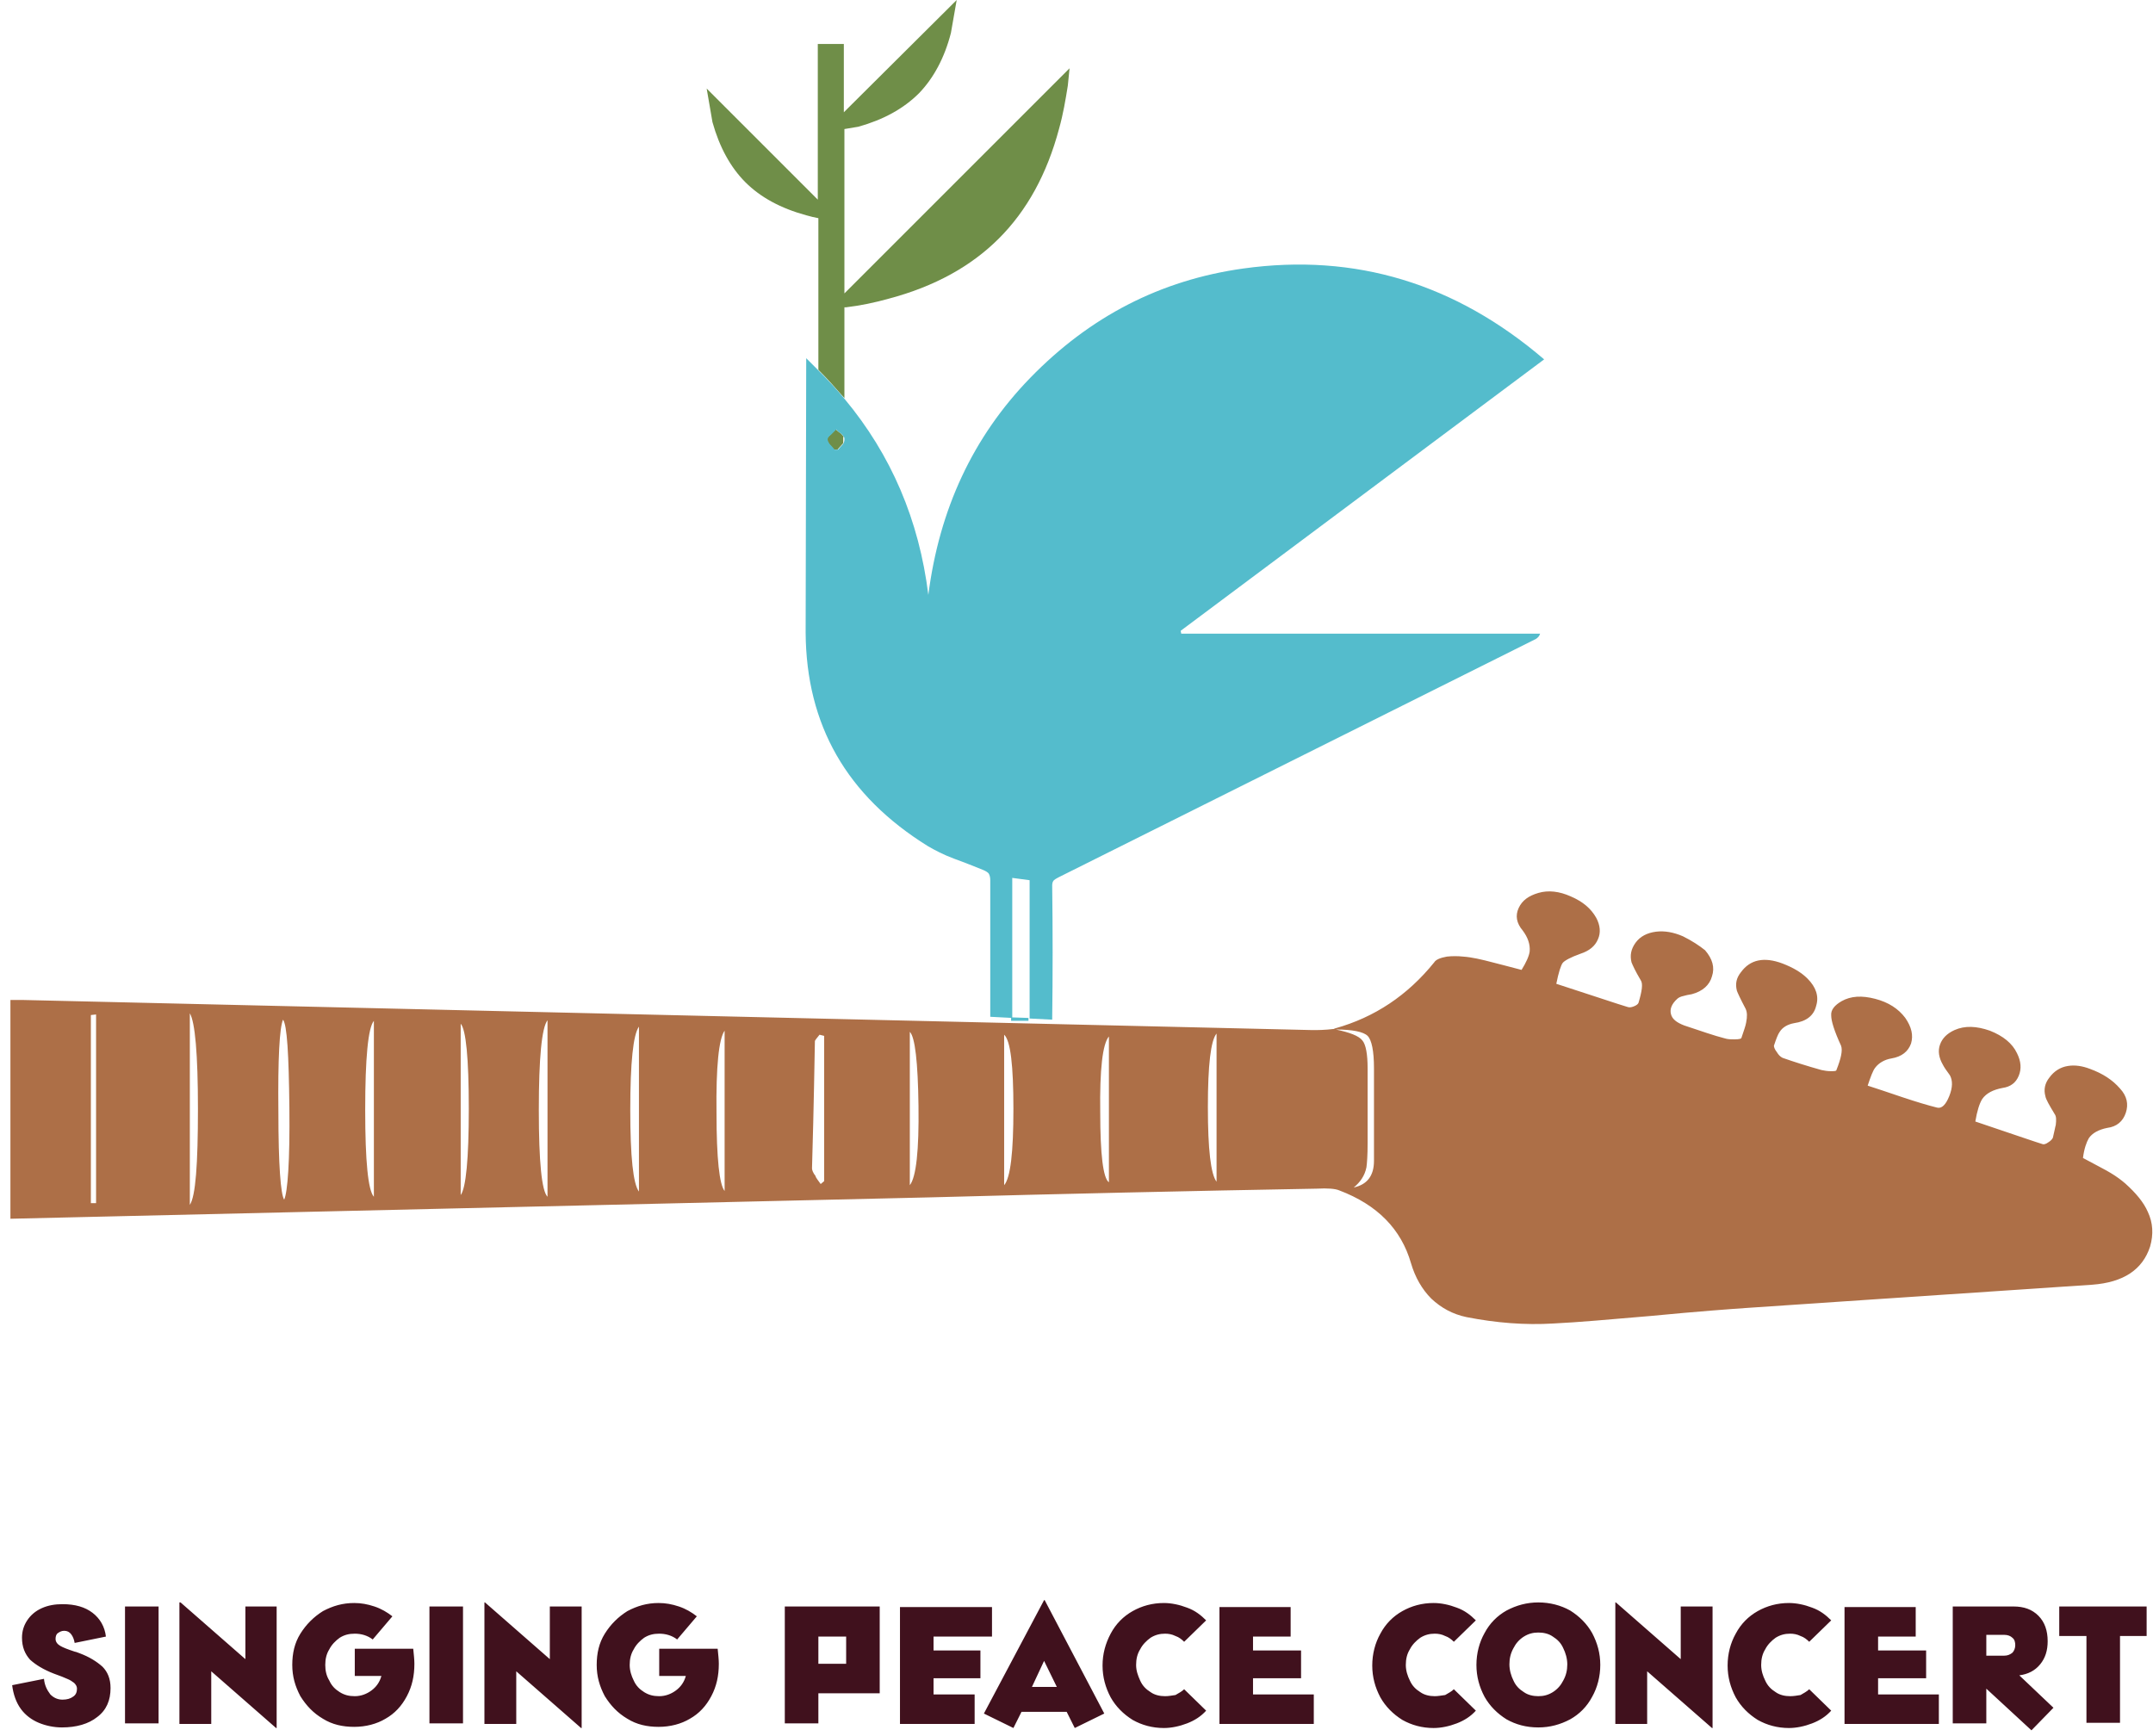 <?xml version="1.0" encoding="utf-8"?>
<!-- Generator: Adobe Illustrator 25.4.1, SVG Export Plug-In . SVG Version: 6.00 Build 0)  -->
<svg version="1.1" id="Layer_1" xmlns="http://www.w3.org/2000/svg" xmlns:xlink="http://www.w3.org/1999/xlink" x="0px" y="0px"
	 viewBox="0 0 372 300" style="enable-background:new 0 0 372 300;" xml:space="preserve">
<style type="text/css">
	.st0{fill:#6F8E48;}
	.st1{fill:#54BCCC;}
	.st2{fill:#AD6F47;}
	.st3{fill:#40111D;}
</style>
<path class="st0" d="M164.3,5.7l1-5.7l-19.5,19.4V7.6h-4.5v26.9l-19.2-19.2l1,5.8c1.2,4.3,3.1,7.8,5.7,10.4
	c2.6,2.6,6.1,4.5,10.5,5.7c0.7,0.2,1.5,0.4,2.1,0.5v26.2c1.6,1.6,3.1,3.3,4.5,4.9V53.1h0.3c2.5-0.3,4.9-0.8,7.4-1.5
	c7.9-2.1,14.2-5.6,19-10.4c4.8-4.8,8.3-11.1,10.4-19c0.7-2.5,1.1-4.9,1.5-7.4l0.3-3l-38.9,38.9V22.3l2.4-0.4
	c4.3-1.2,7.8-3.1,10.5-5.8C161.3,13.5,163.2,10,164.3,5.7 M145.8,75.5c-0.1-0.2-0.3-0.3-0.4-0.5c-0.4-0.3-0.8-0.6-1-0.8
	c-0.4,0.4-0.7,0.6-0.9,0.9c-0.4,0.3-0.6,0.6-0.6,0.8c0,0.2,0.1,0.5,0.4,0.9c0.2,0.2,0.4,0.5,0.8,0.9h0.6c0.2-0.2,0.4-0.5,0.8-0.9
	c0.1-0.1,0.2-0.2,0.2-0.3V75.5z"/>
<path class="st1" d="M266.8,62.1c-15.3-13.1-32.6-18.4-52-15.7c-14.3,2-26.5,8.3-36.8,18.9c-9.9,10.2-15.7,22.7-17.6,37.5
	c-1.6-12.9-6.4-24.2-14.5-33.9c-1.4-1.7-2.9-3.3-4.5-4.9c-0.7-0.7-1.4-1.4-2.1-2.1l-0.1,47.4c0.1,16,7.1,28.2,21.1,36.9
	c1.2,0.7,2.7,1.5,4.6,2.2c1.1,0.4,2.7,1,4.9,1.9c0.5,0.2,0.8,0.4,1,0.6c0.2,0.3,0.3,0.7,0.3,1.2c0,7.9,0,15.8,0,23.6l3.8,0.2v-24.2
	l3,0.4v23.9l3.9,0.2c0.1-7.7,0.1-15.5,0-23.2c0-0.4,0.1-0.7,0.3-0.9c0.1-0.1,0.4-0.3,0.8-0.5l82.5-41.2c0.3-0.2,0.6-0.5,0.7-0.9h-62
	l-0.1-0.5L266.8,62.1 M145.4,75c0.2,0.2,0.3,0.3,0.4,0.5c0.1,0.1,0.1,0.2,0.1,0.4c0,0.2,0,0.3-0.1,0.6c-0.1,0.1-0.1,0.2-0.2,0.3
	c-0.4,0.4-0.6,0.7-0.8,0.9h-0.6c-0.3-0.4-0.6-0.7-0.8-0.9c-0.3-0.4-0.4-0.7-0.4-0.9c0-0.2,0.2-0.5,0.6-0.8c0.2-0.2,0.5-0.5,0.9-0.9
	C144.6,74.4,145,74.7,145.4,75 M174.7,175.8v0.6h3v-0.5L174.7,175.8z"/>
<path class="st2" d="M290.8,161.8c-1.6-0.7-3.2-1-4.7-0.8s-2.7,0.8-3.5,1.9c-0.8,1.1-1,2.2-0.7,3.4c0.2,0.5,0.7,1.6,1.6,3.1
	c0.4,0.6,0.2,1.9-0.4,3.9c-0.1,0.2-0.3,0.4-0.8,0.6c-0.5,0.2-0.8,0.2-1.1,0.1c-1.7-0.5-5.8-1.9-12.3-4c0.4-2,0.8-3.2,1.1-3.6
	c0.3-0.4,1.4-1,3.1-1.6c1.5-0.5,2.5-1.3,3-2.5c0.5-1.1,0.4-2.4-0.3-3.7c-0.9-1.6-2.3-2.8-4.4-3.7c-2-0.9-3.9-1.1-5.6-0.6
	c-1.7,0.5-2.8,1.3-3.4,2.6c-0.6,1.3-0.4,2.6,0.7,3.9c0.9,1.2,1.3,2.4,1.2,3.6c-0.1,0.8-0.6,1.9-1.4,3.2c-2.2-0.6-3.9-1-5-1.3
	c-1.9-0.5-3.6-0.9-5.1-1c-0.9-0.1-1.9-0.1-2.8,0c-1.1,0.2-1.9,0.5-2.2,1c-4.6,5.7-10.3,9.5-17.1,11.4c0,0-0.1,0-0.2,0.1
	c-1.6,0.2-2.9,0.2-3.7,0.2L4.1,172.8c-0.8,0-1.6,0-2.3,0v37.8c4.2-0.1,8.5-0.2,12.9-0.3l146.2-3.4c22.3-0.6,44.5-1.1,66.6-1.5
	c1.9-0.1,3.2,0,3.9,0.3c6.6,2.5,10.7,6.7,12.4,12.6c0.7,2.4,1.9,4.5,3.5,6.1c1.7,1.6,3.7,2.7,6.1,3.2c5.1,1,10.1,1.4,15,1.1
	c4.2-0.2,9.8-0.7,16.8-1.3c8.3-0.8,13.9-1.2,16.8-1.4c7.1-0.5,26.9-1.8,59.5-4c5.4-0.4,8.7-2.6,10-6.6c0.6-2.1,0.5-4.1-0.4-6
	c-0.7-1.6-2-3.2-3.9-4.9c-0.7-0.6-1.5-1.2-2.5-1.8c-0.8-0.5-2.4-1.3-4.8-2.6c0.2-1.6,0.6-2.7,1-3.4c0.6-0.9,1.7-1.5,3.2-1.8
	c1.6-0.2,2.7-1.1,3.2-2.6s0.2-2.9-1-4.2c-1.3-1.5-3-2.6-5.2-3.4c-1.3-0.5-2.6-0.7-3.8-0.5c-1.3,0.2-2.4,0.9-3.2,2
	c-0.8,1-1,2.1-0.7,3.2c0.1,0.6,0.7,1.6,1.6,3.1c0.3,0.4,0.3,1,0.2,1.9c-0.1,0.3-0.2,1-0.5,2.2c-0.1,0.2-0.3,0.5-0.8,0.8
	c-0.4,0.3-0.8,0.4-1,0.3c-0.7-0.2-4.5-1.5-11.6-3.9c0.3-1.8,0.7-3.1,1.2-3.9c0.7-1,1.9-1.6,3.5-1.9c1.4-0.2,2.3-0.9,2.8-2.1
	c0.5-1.2,0.4-2.5-0.3-3.9c-0.8-1.7-2.4-3-4.7-3.9c-2.3-0.8-4.3-0.9-6.1-0.1c-1.3,0.6-2.1,1.4-2.5,2.5c-0.4,1.1-0.2,2.3,0.5,3.5
	c0.2,0.4,0.6,1,1.2,1.8c0.5,0.9,0.5,2.1-0.1,3.6c-0.6,1.5-1.3,2.2-2.1,2c-1.6-0.4-3.6-1-6-1.8c-2.7-0.9-4.7-1.6-6-2
	c0.5-1.5,0.9-2.6,1.3-3.1c0.6-0.8,1.6-1.4,2.8-1.6c1.8-0.3,2.9-1.2,3.4-2.6c0.4-1.4,0.1-2.8-1-4.4c-1.2-1.6-2.9-2.7-5.2-3.3
	s-4.2-0.5-5.8,0.4c-1.2,0.7-1.9,1.5-1.8,2.5c0,0.9,0.5,2.6,1.7,5.2c0.3,0.8,0,2.2-0.8,4.2c0,0.2-0.4,0.2-1,0.2
	c-0.6,0-1.1-0.1-1.6-0.2c-2.5-0.7-4.7-1.4-6.7-2.1c-0.4-0.2-0.7-0.5-1-1c-0.4-0.5-0.5-0.9-0.5-1.1c0.4-1.2,0.7-2,1-2.4
	c0.5-0.8,1.4-1.3,2.5-1.5c2.1-0.3,3.4-1.3,3.8-3c0.5-1.6,0-3.2-1.5-4.7c-1.1-1.1-2.5-1.9-4.3-2.6c-3.2-1.2-5.6-0.7-7.2,1.5
	c-0.8,1-1,2-0.7,3.2c0.1,0.3,0.6,1.4,1.5,3.1c0.3,0.6,0.3,1.4,0.1,2.4c-0.1,0.6-0.4,1.4-0.8,2.6c0,0.2-0.4,0.3-1.2,0.3
	c-0.7,0-1.2,0-1.8-0.2c-1.6-0.4-3.9-1.2-6.9-2.2c-1.3-0.5-2.1-1.1-2.3-2c-0.2-0.8,0.1-1.7,1.1-2.6c0.2-0.2,0.6-0.4,1.1-0.5
	c0.3-0.1,0.8-0.2,1.4-0.3c1.9-0.5,3.1-1.6,3.5-3.1c0.5-1.5,0.1-3-1.2-4.5C293.6,163.4,292.4,162.6,290.8,161.8 M235.4,179.8
	c-0.6-0.8-2.2-1.4-4.6-1.9c2.9,0,4.8,0.4,5.5,1.1c0.7,0.7,1.1,2.6,1.1,5.6l0,16c0,2.6-1.2,4.1-3.5,4.6c1.1-0.9,1.9-2,2.2-3.5
	c0.1-0.7,0.2-2.1,0.2-4.1c0-1.4,0-5.8,0-13C236.3,182.2,236,180.5,235.4,179.8 M210.2,204.2c-1-1.3-1.5-5.6-1.5-12.9
	c0-7.3,0.5-11.5,1.5-12.7V204.2 M15.7,175.4l0.9-0.1v32.6h-0.9V175.4 M32.8,208.2v-33.1c0.9,1.5,1.4,7,1.4,16.5
	C34.2,201.2,33.8,206.7,32.8,208.2 M140.8,179.9c0-0.1,0.3-0.5,0.8-1.1l0.8,0.2v25.1l-0.6,0.5c-0.4-0.6-0.8-1-0.9-1.4
	c-0.4-0.5-0.6-1-0.6-1.3C140.4,198.7,140.6,191.4,140.8,179.9 M94.6,206.8c-1-1-1.5-6-1.5-15c0-9,0.5-14.2,1.5-15.5V206.8
	 M110.4,205.9c-1-1.3-1.5-6-1.5-14.1c0-8.2,0.5-13,1.5-14.4V205.9 M81,191.6c0,8.7-0.5,13.7-1.4,14.9v-29.6
	C80.5,177.9,81,182.8,81,191.6 M49.1,207.3c-0.6-0.9-1-6-1-15.2c-0.1-9.2,0.2-14.5,0.8-15.9c0.7,0.9,1,6,1.1,15.2
	S49.7,206,49.1,207.3 M64.6,206.8c-1-1.1-1.5-6.1-1.5-15c0-9,0.5-14.2,1.5-15.4V206.8 M191.6,204.3c-1-0.7-1.5-4.8-1.5-12.1
	c-0.1-7.4,0.4-11.8,1.5-13.1V204.3 M175.1,191.6c0,7.5-0.5,11.9-1.6,13.2v-26C174.6,179.8,175.1,184.1,175.1,191.6 M158.7,191.1
	c0.1,7.7-0.4,12.3-1.5,13.7v-26.5C158.1,179.2,158.6,183.5,158.7,191.1 M125.2,205.8c-0.9-1.1-1.4-5.6-1.4-13.5
	c-0.1-8,0.4-12.8,1.4-14.2V205.8z"/>
<path class="st3" d="M370.9,277.6h-15.1v5.1h4.7v15h5.8v-15h4.6V277.6z M346.3,282.5c0.6,0,1.1,0.2,1.4,0.5c0.4,0.3,0.5,0.8,0.5,1.3
	c0,0.5-0.2,1-0.5,1.3c-0.4,0.3-0.8,0.5-1.4,0.5h-3.1v-3.6H346.3z M354.8,295.1l-5.9-5.6c1.5-0.2,2.7-0.8,3.6-1.9
	c0.9-1.1,1.3-2.4,1.3-4c0-1.8-0.5-3.3-1.6-4.4c-1.1-1.1-2.5-1.6-4.3-1.6h-10.5v20.2h5.8v-6l7.8,7.2L354.8,295.1z M324.5,292.7V290
	h8.3v-4.8h-8.3v-2.4h6.5v-5.1h-12.3v20.2H335v-5.1H324.5z M309.3,293.1c-0.9,0-1.8-0.2-2.5-0.7c-0.8-0.5-1.4-1.1-1.8-2
	c-0.4-0.8-0.7-1.7-0.7-2.7c0-1,0.2-1.9,0.7-2.7c0.4-0.8,1.1-1.5,1.8-2c0.8-0.5,1.6-0.7,2.5-0.7c0.6,0,1.2,0.1,1.8,0.4
	c0.6,0.2,1.1,0.6,1.5,1l3.8-3.7c-0.9-0.9-1.9-1.7-3.3-2.2c-1.3-0.5-2.7-0.8-4-0.8c-2,0-3.8,0.5-5.4,1.4c-1.6,0.9-2.9,2.2-3.8,3.9
	c-0.9,1.6-1.4,3.5-1.4,5.5c0,2,0.5,3.8,1.4,5.5c0.9,1.6,2.2,2.9,3.8,3.9c1.6,0.9,3.4,1.4,5.4,1.4c1.3,0,2.7-0.3,4-0.8
	c1.3-0.5,2.4-1.2,3.3-2.2l-3.8-3.7c-0.4,0.4-1,0.7-1.5,1C310.5,293,309.9,293.1,309.3,293.1 M290.4,277.6v9.1l-11.2-9.8h-0.1v21h5.5
	v-9.1l11.2,9.8h0.1v-21H290.4z M265.8,293.1c-0.9,0-1.8-0.2-2.5-0.7c-0.8-0.5-1.4-1.1-1.8-2c-0.4-0.8-0.7-1.8-0.7-2.8
	c0-1,0.2-1.9,0.7-2.8c0.4-0.8,1-1.5,1.8-2c0.8-0.5,1.6-0.7,2.5-0.7c0.9,0,1.8,0.2,2.5,0.7c0.8,0.5,1.4,1.1,1.8,2
	c0.4,0.8,0.7,1.8,0.7,2.8c0,1-0.2,1.9-0.7,2.8c-0.4,0.8-1,1.5-1.8,2C267.5,292.9,266.7,293.1,265.8,293.1 M265.8,298.5
	c2,0,3.8-0.5,5.5-1.4c1.6-0.9,2.9-2.2,3.8-3.9c0.9-1.6,1.4-3.5,1.4-5.5c0-2-0.5-3.8-1.4-5.5c-0.9-1.6-2.2-2.9-3.8-3.9
	c-1.6-0.9-3.5-1.4-5.5-1.4c-2,0-3.8,0.5-5.5,1.4c-1.6,0.9-2.9,2.2-3.8,3.9c-0.9,1.6-1.4,3.5-1.4,5.5c0,2,0.5,3.8,1.4,5.5
	c0.9,1.6,2.2,2.9,3.8,3.9C261.9,298,263.7,298.5,265.8,298.5 M247.9,293.1c-0.9,0-1.8-0.2-2.5-0.7c-0.8-0.5-1.4-1.1-1.8-2
	c-0.4-0.8-0.7-1.7-0.7-2.7c0-1,0.2-1.9,0.7-2.7c0.4-0.8,1.1-1.5,1.8-2c0.8-0.5,1.6-0.7,2.5-0.7c0.6,0,1.2,0.1,1.8,0.4
	c0.6,0.2,1.1,0.6,1.5,1l3.8-3.7c-0.9-0.9-1.9-1.7-3.3-2.2c-1.3-0.5-2.7-0.8-4-0.8c-2,0-3.8,0.5-5.4,1.4c-1.6,0.9-2.9,2.2-3.8,3.9
	c-0.9,1.6-1.4,3.5-1.4,5.5c0,2,0.5,3.8,1.4,5.5c0.9,1.6,2.2,2.9,3.8,3.9c1.6,0.9,3.4,1.4,5.4,1.4c1.3,0,2.7-0.3,4-0.8
	c1.3-0.5,2.4-1.2,3.3-2.2l-3.8-3.7c-0.4,0.4-1,0.7-1.5,1C249,293,248.4,293.1,247.9,293.1 M216.5,292.7V290h8.3v-4.8h-8.3v-2.4h6.5
	v-5.1h-12.3v20.2H227v-5.1H216.5z M201.3,293.1c-0.9,0-1.8-0.2-2.5-0.7c-0.8-0.5-1.4-1.1-1.8-2s-0.7-1.7-0.7-2.7
	c0-1,0.2-1.9,0.7-2.7c0.4-0.8,1.1-1.5,1.8-2c0.8-0.5,1.6-0.7,2.5-0.7c0.6,0,1.2,0.1,1.8,0.4c0.6,0.2,1.1,0.6,1.5,1l3.8-3.7
	c-0.9-0.9-1.9-1.7-3.3-2.2c-1.3-0.5-2.7-0.8-4-0.8c-2,0-3.8,0.5-5.4,1.4c-1.6,0.9-2.9,2.2-3.8,3.9s-1.4,3.5-1.4,5.5
	c0,2,0.5,3.8,1.4,5.5c0.9,1.6,2.2,2.9,3.8,3.9c1.6,0.9,3.4,1.4,5.4,1.4c1.3,0,2.7-0.3,4-0.8s2.4-1.2,3.3-2.2l-3.8-3.7
	c-0.4,0.4-1,0.7-1.5,1C202.4,293,201.9,293.1,201.3,293.1 M182.6,291.5h-4.3l2.1-4.5L182.6,291.5z M185.7,298.6l5.1-2.5l-10.3-19.6
	h-0.1L170,296.1l5.1,2.5l1.4-2.8h7.8L185.7,298.6z M171.4,282.8v-5.1h-15.9v20.2h12.9v-5.1h-7.1V290h8.1v-4.8h-8.1v-2.4H171.4z
	 M146.2,287.5h-4.8v-4.7h4.8V287.5z M152,277.6h-16.4v20.2h5.8v-5.2H152V277.6z M124,284.9h-10.1v4.7h4.6c-0.3,1.1-0.9,1.9-1.7,2.5
	c-0.8,0.6-1.8,1-2.9,1c-1,0-1.8-0.2-2.6-0.7c-0.8-0.5-1.4-1.1-1.8-2c-0.4-0.8-0.7-1.7-0.7-2.7c0-1,0.2-1.9,0.7-2.7
	c0.4-0.8,1.1-1.5,1.8-2c0.8-0.5,1.6-0.7,2.6-0.7c1.1,0,2.2,0.3,3.1,1l3.4-4c-0.9-0.7-1.9-1.3-3.1-1.7c-1.2-0.4-2.3-0.6-3.5-0.6
	c-2,0-3.7,0.5-5.4,1.4c-1.6,1-2.9,2.3-3.9,3.9c-1,1.6-1.4,3.4-1.4,5.4c0,2,0.5,3.7,1.4,5.4c1,1.6,2.2,2.9,3.9,3.9
	c1.6,1,3.4,1.4,5.4,1.4c2,0,3.9-0.5,5.4-1.4c1.6-0.9,2.8-2.2,3.7-3.9s1.3-3.5,1.3-5.6C124.2,286.8,124.1,285.9,124,284.9 M95,277.6
	v9.1l-11.2-9.8h-0.1v21h5.5v-9.1l11.2,9.8h0.1v-21H95z M74.2,297.8H80v-20.2h-5.8V297.8z M71.4,284.9H61.3v4.7h4.6
	c-0.3,1.1-0.9,1.9-1.7,2.5c-0.8,0.6-1.8,1-2.9,1c-1,0-1.8-0.2-2.6-0.7c-0.8-0.5-1.4-1.1-1.8-2c-0.5-0.8-0.7-1.7-0.7-2.7
	c0-1,0.2-1.9,0.7-2.7c0.4-0.8,1.1-1.5,1.8-2c0.8-0.5,1.6-0.7,2.6-0.7c1.1,0,2.2,0.3,3.1,1l3.4-4c-0.9-0.7-1.9-1.3-3.1-1.7
	c-1.2-0.4-2.3-0.6-3.5-0.6c-2,0-3.7,0.5-5.4,1.4c-1.6,1-2.9,2.3-3.9,3.9c-1,1.6-1.4,3.4-1.4,5.4c0,2,0.5,3.7,1.4,5.4
	c1,1.6,2.2,2.9,3.9,3.9c1.6,1,3.4,1.4,5.4,1.4c2,0,3.9-0.5,5.4-1.4c1.6-0.9,2.8-2.2,3.7-3.9s1.3-3.5,1.3-5.6
	C71.6,286.8,71.5,285.9,71.4,284.9 M42.4,277.6v9.1l-11.2-9.8H31v21h5.5v-9.1l11.2,9.8h0.1v-21H42.4z M21.6,297.8h5.8v-20.2h-5.8
	V297.8z M7.6,290.1l-5.5,1.1c0.2,1.6,0.7,3,1.5,4.1c0.8,1.1,1.9,1.9,3.1,2.4c1.2,0.5,2.6,0.8,4,0.8c2.5,0,4.6-0.6,6.1-1.8
	c1.6-1.2,2.3-2.9,2.3-5c0-1.6-0.5-2.8-1.4-3.7c-1-0.9-2.3-1.7-3.9-2.3c-0.5-0.2-0.8-0.3-0.9-0.3c-1.2-0.4-2-0.7-2.5-1
	c-0.5-0.3-0.8-0.7-0.8-1.2c0-0.4,0.1-0.8,0.4-1c0.3-0.2,0.6-0.4,1.1-0.4c0.5,0,0.9,0.2,1.2,0.6c0.3,0.4,0.5,0.9,0.6,1.5l5.4-1.1
	c-0.2-1.7-1-3.1-2.3-4.1c-1.3-1-3-1.5-5.2-1.5c-1.3,0-2.5,0.2-3.6,0.7c-1.1,0.5-1.9,1.2-2.5,2.1c-0.6,0.9-0.9,1.9-0.9,3
	c0,1.6,0.5,2.8,1.4,3.8c1,0.9,2.3,1.7,4.1,2.4c1.1,0.4,1.9,0.7,2.3,0.9c0.5,0.2,0.8,0.4,1.2,0.7c0.3,0.3,0.5,0.6,0.5,1
	c0,0.6-0.2,1.1-0.7,1.4c-0.4,0.3-1,0.5-1.8,0.5c-0.8,0-1.5-0.3-2.1-0.9C8.1,292,7.7,291.2,7.6,290.1"/>
</svg>
